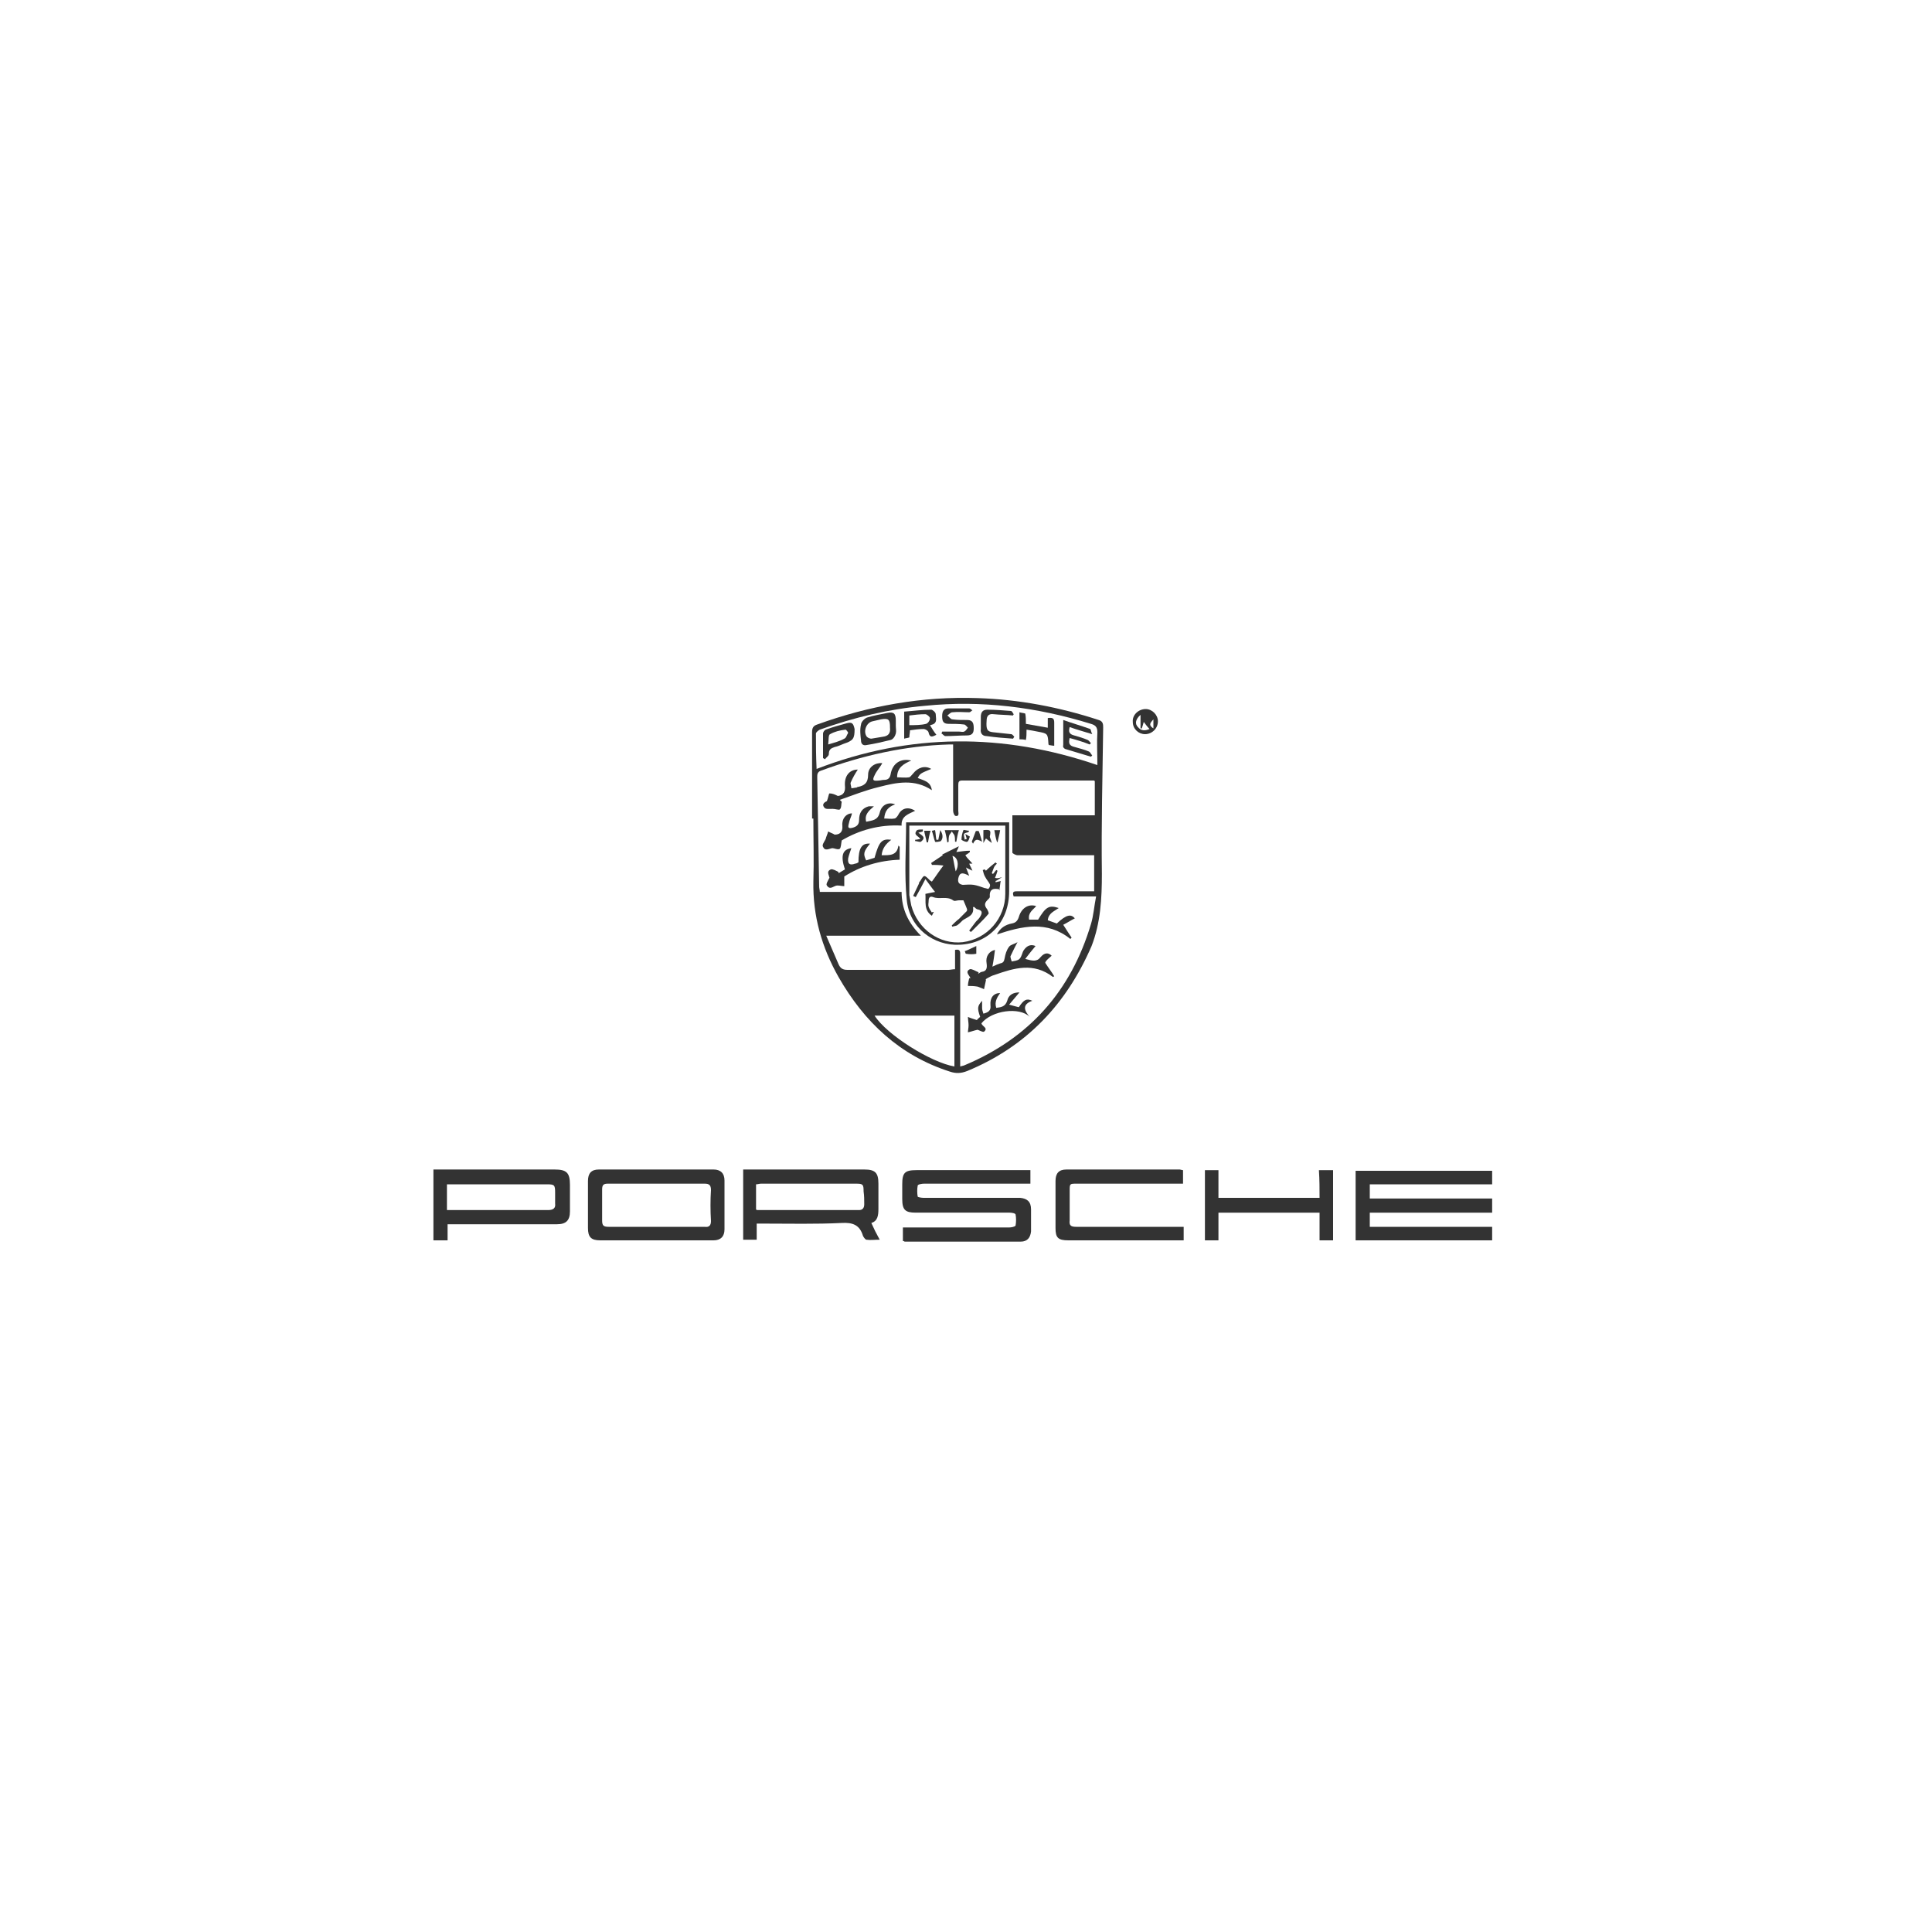 <?xml version="1.0" encoding="utf-8"?>
<!-- Generator: Adobe Illustrator 22.1.0, SVG Export Plug-In . SVG Version: 6.00 Build 0)  -->
<svg version="1.1" id="Ebene_1" xmlns="http://www.w3.org/2000/svg" xmlns:xlink="http://www.w3.org/1999/xlink" x="0px" y="0px"
	 viewBox="0 0 300 300" style="enable-background:new 0 0 300 300;" xml:space="preserve">
<style type="text/css">
	.st0{fill:#333333;}
</style>
<path class="st0" d="M177.8,114c1.1,0,2-0.9,2-2c0-1-0.9-1.9-1.9-1.9c-1.1,0-2.1,0.9-2,2C175.9,113.2,176.8,114,177.8,114z
	 M179.1,111.7c0,0.3,0,0.8,0,1.4C178.1,112.5,178.9,112,179.1,111.7z M177.1,111c0,0.7,0,1.4,0,2.1c0.1,0,0.2,0,0.2,0
	c0.1-0.3,0.2-0.6,0.3-1c0.3,0.4,0.6,0.8,0.9,1.1c-0.7,0.3-1.3,0.3-1.8-0.3C176.2,112.4,176.3,111.7,177.1,111z"/>
<path class="st0" d="M86.1,181.6c-6,0-11.9,0-17.9,0c-0.3,0-0.6,0-0.9,0c0,3.7,0,7.3,0,11c0.7,0,1.4,0,2.2,0c0-0.9,0-1.6,0-2.5
	c0.4,0,0.8,0,1.1,0c5.3,0,10.6,0,15.9,0c1.4,0,2-0.6,2-2c0-1.4,0-2.8,0-4.1C88.5,182.1,88,181.6,86.1,181.6z M85.1,187.9
	c-3.4,0-6.8,0-10.3,0c-1.7,0-3.5,0-5.4,0c0-1.4,0-2.7,0-4c0.3,0,0.6,0,0.9,0c4.9,0,9.7,0,14.6,0c1.2,0,1.3,0.1,1.3,1.3
	c0,0.6,0,1.2,0,1.7C86.3,187.6,85.9,187.9,85.1,187.9z"/>
<path class="st0" d="M110.8,181.6c-5.9,0-11.8,0-17.8,0c-1.2,0-1.7,0.6-1.7,1.8c0,2.4,0,4.9,0,7.3c0,1.4,0.5,1.9,1.9,1.9
	c2.9,0,5.8,0,8.7,0c3,0,5.9,0,8.9,0c1.1,0,1.7-0.6,1.7-1.7c0-2.5,0-5.1,0-7.6C112.5,182.2,111.9,181.6,110.8,181.6z M110.4,189.6
	c0,0.7-0.3,1-1,0.9c-2.5,0-5,0-7.5,0c-2.5,0-4.9,0-7.4,0c-0.8,0-1-0.2-1-1c0-1.6,0-3.2,0-4.8c0-0.7,0.2-0.9,0.9-0.9c5,0,10,0,15,0
	c0.7,0,1,0.2,1,1C110.3,186.3,110.3,188,110.4,189.6z"/>
<path class="st0" d="M136.4,187.7c0-1.3,0-2.6,0-3.9c0-1.7-0.5-2.2-2.2-2.2c-6,0-12,0-17.9,0c-0.3,0-0.6,0-0.9,0c0,3.7,0,7.3,0,10.9
	c0.7,0,1.4,0,2.1,0c0-0.8,0-1.6,0-2.5c0.4,0,0.7,0,1.1,0c4,0,8.1,0.1,12.1-0.1c1.7-0.1,2.8,0.3,3.3,2c0.1,0.2,0.3,0.5,0.5,0.6
	c0.7,0.1,1.3,0,2.1,0c-0.5-0.9-0.9-1.7-1.3-2.6C136.3,189.6,136.4,188.7,136.4,187.7z M134.2,187c0,0.6-0.3,0.9-0.8,0.9
	c-5.3,0-10.5,0-15.8,0c0,0-0.1,0-0.2-0.1c0-1.3,0-2.6,0-3.9c0.3,0,0.5-0.1,0.8-0.1c4.9,0,9.8,0,14.7,0c1.1,0,1.2,0.1,1.2,1.2
	C134.2,185.7,134.2,186.3,134.2,187z"/>
<path class="st0" d="M158.4,186c-0.8,0-1.6,0-2.4,0c-4.2,0-8.4,0-12.6,0c-0.3,0-0.9-0.1-0.9-0.2c-0.1-0.5-0.1-1.2,0-1.7
	c0-0.2,0.7-0.3,1-0.3c5.2,0,10.4,0,15.6,0c0.3,0,0.6,0,0.9,0c0-0.8,0-1.4,0-2.1c-0.3,0-0.6,0-0.9,0c-1.4,0-2.9,0-4.3,0
	c-4.2,0-8.3,0-12.5,0c-1.8,0-2.2,0.4-2.2,2.2c0,0.8,0,1.6,0,2.3c0,1.7,0.5,2.1,2.1,2.1c4.9,0,9.7,0,14.6,0c0.3,0,0.9,0.1,0.9,0.3
	c0.1,0.5,0.1,1.1,0,1.7c-0.1,0.2-0.7,0.3-1,0.3c-5.2,0-10.4,0-15.5,0c-0.3,0-0.7,0-1,0c0,0.8,0,1.4,0,2.1c0.2,0,0.2,0.1,0.3,0.1
	c6,0,12,0,18,0c1,0,1.5-0.6,1.6-1.6c0-1.1,0-2.2,0-3.4C160.1,186.6,159.5,186.1,158.4,186z"/>
<path class="st0" d="M171.1,135.7c-0.1-7.6,0.1-15.1,0.2-22.7c0-0.5,0-1-0.7-1.2c-6.1-2-12.4-3.2-18.8-3.4
	c-8.6-0.3-16.9,1.2-24.9,4.1c-0.6,0.2-0.8,0.5-0.8,1.2c0,4.5,0,8.9,0,13.4c0.1,0,0.1,0,0.2,0c0,3.3,0.1,6.6,0,9.8
	c-0.1,5.3,1.3,10.2,3.9,14.8c4,7,9.5,12.2,17.3,14.7c0.9,0.3,1.7,0.3,2.7-0.1c9.2-3.8,15.4-10.4,19.3-19.4
	C170.9,143.3,171.1,139.5,171.1,135.7z M126.7,113.9c0-0.2,0.4-0.5,0.6-0.6c5.3-1.9,10.7-3.2,16.3-3.7c8.8-0.9,17.4,0.2,25.8,2.8
	c0.7,0.2,1,0.5,1,1.3c-0.1,1.6,0,3.3,0,5.1c-14.6-5-29.1-5-43.6,0.6C126.7,117.3,126.7,115.6,126.7,113.9z M148.2,165.6
	c-3.6-0.6-10.5-4.9-12.4-7.9c4.2,0,8.3,0,12.4,0C148.2,160.4,148.2,163,148.2,165.6z M149.8,165.4c-0.2,0.1-0.4,0.1-0.7,0.2
	c0-0.4,0-0.7,0-1.1c0-5.4,0-10.8,0-16.1c0-0.5,0.1-1.1-0.8-0.9c0,1,0,2,0,3c-0.4,0-0.7,0.1-1,0.1c-5.2,0-10.5,0-15.7,0
	c-0.7,0-1.1-0.2-1.4-0.9c-0.6-1.4-1.2-2.8-1.9-4.4c5,0,9.7,0,14.7,0c-2-2-3-4.2-3-6.8c-4.2,0-8.4,0-12.7,0c0-0.3-0.1-0.6-0.1-0.8
	c-0.1-5.7-0.2-11.3-0.3-17c0-0.4,0-0.8,0.5-1c6.5-2.4,13.1-3.9,20-4.1c0.2,0,0.3,0,0.6,0c0,0.3,0,0.6,0,0.9c0,3.1,0,6.3,0,9.4
	c0,0.3,0.2,0.8,0.4,0.8c0.6,0.1,0.4-0.5,0.4-0.8c0-1.3,0-2.6,0-4c0-0.5,0.1-0.7,0.6-0.7c6.8,0,13.6,0,20.4,0c0.1,0,0.1,0,0.2,0.1
	c0,1.7,0,3.5,0,5.3c-4.3,0-8.5,0-12.8,0c0,2,0,3.9,0,5.8c0,0.1,0.5,0.4,0.8,0.4c3,0,6,0,9,0c0.9,0,1.9,0,2.9,0c0,1.8,0,3.6,0,5.6
	c-0.3,0-0.6,0-0.9,0c-3.7,0-7.4,0-11,0c-0.5,0-0.9,0-0.6,0.8c4.2,0,8.3,0,12.8,0c-0.3,1.5-0.4,3-0.8,4.3
	C166.3,153.9,159.8,161.2,149.8,165.4z"/>
<path class="st0" d="M165.4,116.3c1.3,0.4,2.7,0.8,4,1.2c0.1-0.1,0.1-0.1,0.2-0.2c-0.2-0.2-0.3-0.5-0.5-0.6
	c-0.7-0.3-1.5-0.5-2.2-0.7c-0.9-0.2-1-0.6-0.8-1.4c1.1,0.3,2.1,0.6,3.1,1c0.1-0.1,0.1-0.1,0.2-0.2c-0.2-0.2-0.3-0.4-0.5-0.5
	c-0.7-0.3-1.4-0.5-2.1-0.7c-0.8-0.2-0.9-0.6-0.7-1.3c1.1,0.4,2.2,0.7,3.5,1.1c-0.2-0.4-0.2-0.7-0.3-0.8c-1.4-0.5-2.8-0.9-4.2-1.4
	c0,1.4,0,2.7,0,3.9C165,116,165.2,116.2,165.4,116.3z"/>
<path class="st0" d="M159.4,113.3c0.7,0.1,1.2,0.2,1.7,0.3c1.6,0.3,1.6,0.3,1.7,1.9c0,0.1,0,0.1,0.1,0.2c0.2,0,0.5,0.1,0.8,0.1
	c0-1.3,0-2.4,0-3.6c0-0.7-0.3-0.8-1-0.7c0,0.5,0,1,0,1.5c-1.2-0.2-2.3-0.4-3.4-0.6c0-0.6,0-1.1-0.1-1.6c-0.3-0.1-0.6-0.1-0.9-0.2
	c0,1.4,0,2.8,0,4.2c0.3,0,0.6,0,1,0.1C159.4,114.4,159.4,113.9,159.4,113.3z"/>
<path class="st0" d="M153.2,114.3c1.4,0.2,2.7,0.3,4.1,0.4c0.1-0.1,0.1-0.2,0.2-0.3c-0.2-0.2-0.3-0.4-0.5-0.4
	c-0.9-0.1-1.9-0.2-2.8-0.3c-0.9-0.1-1.1-0.4-1-1.8c0-0.8,0.4-1.1,1.1-1c1,0.1,2,0.1,3,0.2c0-0.1,0.1-0.1,0.1-0.2
	c-0.1-0.2-0.3-0.5-0.4-0.5c-1.2-0.1-2.5-0.2-3.7-0.2c-0.7,0-1,0.4-1,1.1c0,0.6,0,1.3,0,1.9C152.2,113.8,152.5,114.3,153.2,114.3z"/>
<path class="st0" d="M131.5,112.3c-1.1,0.3-2.2,0.6-3.3,1c-0.2,0.1-0.4,0.4-0.4,0.6c0,1.3,0,2.5,0,3.8c0.1,0.1,0.2,0.1,0.3,0.2
	c0.2-0.3,0.6-0.5,0.6-0.8c0-0.7,0.3-0.9,0.9-1.1c0.5-0.1,0.9-0.3,1.4-0.5c1.5-0.5,1.7-0.8,1.7-2.3
	C132.5,112.3,132.3,112.1,131.5,112.3z M131.1,114.7c-0.7,0.4-1.5,0.6-2.5,0.9c0.1-0.7,0-1.5,0.3-1.6c0.7-0.4,1.5-0.6,2.4-0.7
	c0.1,0,0.4,0.4,0.4,0.5C131.5,114.1,131.4,114.6,131.1,114.7z"/>
<path class="st0" d="M139.1,112.7c0-0.3,0-0.5,0-0.8c0-1.1-0.3-1.4-1.3-1.2c-1,0.2-2.1,0.4-3.1,0.7c-0.4,0.1-1,0.7-1,1.1
	c-0.2,0.8-0.1,1.6,0,2.5c0,0.5,0.3,0.8,0.8,0.7c1.3-0.2,2.6-0.5,3.8-0.8c0.4-0.1,0.7-0.6,0.8-1C139.2,113.5,139.1,113.1,139.1,112.7
	C139.1,112.7,139.1,112.7,139.1,112.7z M137.1,114.4c-0.6,0.1-1.2,0.2-1.8,0.3c-0.2,0-0.5-0.1-0.7-0.3c-0.6-0.8-0.1-2.2,0.9-2.4
	c0.4-0.1,0.9-0.2,1.3-0.3c1.2-0.2,1.4,0,1.4,1.3C138.3,113.9,137.9,114.3,137.1,114.4z"/>
<path class="st0" d="M144.8,112.5c0.8-0.3,0.5-1,0.5-1.6c0-0.3-0.5-0.7-0.7-0.7c-1.4,0-2.8,0.2-4.2,0.3c0,1.5,0,2.9,0,4.2
	c0.3-0.1,0.6-0.1,0.8-0.2c0-0.4,0.1-0.7,0.1-1.1c0.7-0.1,1.4-0.2,2.1-0.2c0.3,0,0.8,0.3,0.8,0.6c0.2,0.8,0.6,0.6,1.2,0.3
	c-0.4-0.5-0.7-1-1-1.5C144.6,112.6,144.7,112.5,144.8,112.5z M143.8,112.4c-0.8,0.2-1.7,0.2-2.6,0.2c0-0.5,0-1,0-1.5
	c0.8-0.1,1.6-0.2,2.5-0.2c0.2,0,0.7,0.4,0.7,0.6C144.4,111.9,144.1,112.3,143.8,112.4z"/>
<path class="st0" d="M151.2,113.1c0-0.7-0.1-1.3-1-1.3c-0.8,0-1.6,0-2.3-0.1c-0.3,0-0.5-0.4-0.8-0.6c0.3-0.2,0.5-0.5,0.8-0.5
	c0.9-0.1,1.7,0,2.6,0c0.2,0,0.3-0.2,0.5-0.3c-0.2-0.1-0.3-0.3-0.5-0.3c-1.1,0-2.1,0-3.2,0c-0.8,0-1,0.5-1,1.2c0,0.7,0.1,1.2,1,1.2
	c0.8,0,1.6,0,2.4,0.1c0.2,0,0.4,0.3,0.6,0.5c-0.2,0.2-0.3,0.5-0.6,0.6c-0.2,0.1-0.5,0-0.8,0c-0.9,0-1.7,0-2.6,0
	c0,0.1-0.1,0.2-0.1,0.3c0.2,0.1,0.4,0.4,0.6,0.4c1.1,0,2.2-0.1,3.3-0.1C151,114.2,151.2,113.8,151.2,113.1z"/>
<path class="st0" d="M129.3,125.6c0.4,0,0.9,0.2,1.1,0.1c0.3-0.3,0.2-0.8,0.3-1.2c-0.1-0.1-0.2-0.2-0.3-0.3c2-0.7,4-1.5,6.1-2
	c2.7-0.7,5.5-1.3,8.2,0.5c-0.2-1.4-1.3-1.5-2.2-1.9c0.4-0.7,0.4-0.7,2.1-1.4c-1-0.6-2.1-0.2-2.8,0.7c-0.2,0.2-0.4,0.5-0.6,0.6
	c-0.6,0.1-1.3,0-1.9,0c0-1.5,1-2.1,2.2-2.6c-1.6-0.4-2.9,0.4-3.2,2.1c-0.1,0.6-0.4,0.9-1,0.9c-0.3,0-0.6,0.1-0.8,0.1
	c-0.9,0.1-1.1,0-0.7-0.8c0.3-0.7,0.9-1.3,1.2-1.9c-1.1-0.1-2.2,0.6-2.2,1.8c0,1.3-0.6,1.7-1.6,1.9c-0.1,0-0.2,0.1-0.2,0.1
	c-0.3,0-0.5,0.1-0.8,0.1c0-0.3-0.2-0.7-0.1-0.9c0.3-0.7,0.7-1.4,1.1-2c-1.3,0-2.1,1-2,2.5c0.1,0.9-0.2,1.5-1.1,1.6
	c-0.4-0.2-0.8-0.4-1.3-0.4c-0.1,0-0.2,0.7-0.4,1.2c-0.2,0.1-0.9,0.4-0.4,1C128.2,125.7,128.8,125.6,129.3,125.6z"/>
<path class="st0" d="M136.9,132.8c0.1-1.1,0.7-1.8,1.5-2.4c-1.5-0.2-1.9,0.3-2.6,2.8c-0.4,0.1-0.9,0.3-1.3,0.4
	c-0.5-1-0.4-1.4,0.6-2.6c-1.3-0.1-1.8,0.7-1.8,2.9c-0.2,0.1-0.3,0.2-0.5,0.2c-0.8,0.3-1.2,0.1-1.1-0.8c0.1-0.5,0.3-1,0.5-1.6
	c-1.4,0.2-1.7,1.2-1,3.3c-0.3,0.2-0.7,0.4-1,0.6c0-0.1,0-0.2,0-0.2c-0.4-0.2-0.9-0.5-1.2-0.4c-0.7,0.3-0.3,0.8-0.2,1.3
	c-0.2,0.4-0.6,1-0.4,1.2c0.5,0.8,1.1,0,1.6,0c0.4,0,0.8,0.1,1.1,0.1c0-0.4,0-0.9,0-1.5c2.5-1.6,5.5-2.5,8.6-2.6c0-0.7,0-1.4,0-2
	c-0.1-0.1-0.1-0.1-0.2-0.2C139.3,132.9,138.1,132.8,136.9,132.8z"/>
<path class="st0" d="M139.5,126.5c-0.1,0.2-0.4,0.6-0.6,0.6c-0.5,0.1-1,0-1.6,0c0.1-1.2,0.6-1.8,1.7-2.2c-1-0.4-2.1,0-2.4,1.3
	c-0.3,1.2-1.2,1.2-2.1,1.4c-0.3-1.1,0.4-1.7,1.2-2.4c-0.4,0-0.6,0-0.8,0c-1.1,0.3-1.5,1.1-1.5,2.1c0,0.7-0.3,1-0.9,1.2
	c-0.7,0.2-0.9,0.1-0.7-0.6c0.1-0.6,0.4-1.1,0.5-1.6c-0.9,0-1.6,0.8-1.5,1.9c0.1,1.1-0.5,1.4-1.2,1.4c-0.3-0.2-0.7-0.3-1-0.5
	c-0.1,0.4-0.3,0.8-0.4,1.2c-0.2,0.4-0.6,0.9-0.4,1.2c0.3,0.7,0.9,0.3,1.4,0.2c0.4,0,0.9,0.3,1.2,0.1c0.2-0.2,0.2-0.8,0.3-1.3
	c2.7-1.6,5.9-2.5,9.3-2.3c-0.1-1.5,1.1-1.8,2.1-2.3C141,125.2,140,125.5,139.5,126.5z"/>
<path class="st0" d="M156.7,138.4c0-3.3,0-6.6,0-9.8c0-0.3,0-0.6,0-0.9c-5.3,0-10.6,0-16,0c0,4.1-0.3,8.1,0.1,12
	c0.4,4.4,4.2,7.2,8.2,7C153.6,146.5,156.7,143.1,156.7,138.4z M149.5,146.3c-3.6,0.4-7-2-8-5.7c-0.1-0.5-0.2-1.1-0.3-1.6
	c0-3.4,0-6.8,0-10.3c0-0.2,0-0.3,0-0.5c5,0,9.9,0,14.9,0c0,0.3,0,0.6,0,0.9c0,3.2,0,6.4,0,9.7C156.1,142.6,153.3,145.8,149.5,146.3z
	"/>
<path class="st0" d="M154.9,130.8c0.1-0.6,0.3-1.2,0.4-1.9c-0.3,0-0.7,0-0.9,0c0.1,0.6,0.2,1.2,0.4,1.8
	C154.8,130.7,154.9,130.8,154.9,130.8z"/>
<path class="st0" d="M154,130.9c-0.1-0.5-0.3-0.8-0.3-1c0.2-1,0.1-1.1-1-1c0,0.6,0,1.2,0,2c0.2-0.4,0.3-0.5,0.4-0.7
	C153.5,130.5,153.7,130.7,154,130.9z"/>
<path class="st0" d="M152.5,130.7c-0.2-0.6-0.3-1.1-0.5-1.6c0-0.1-0.5-0.1-0.5,0c-0.2,0.5-0.4,1.1-0.6,1.6c0.1,0.1,0.1,0.2,0.2,0.3
	C151.5,130.1,151.9,130.4,152.5,130.7z"/>
<path class="st0" d="M150.2,130.7c0.2-0.1,0.3-0.5,0.4-0.8c0,0-0.4-0.2-0.7-0.4c0.1,0.4,0.2,0.6,0.2,0.8c-0.1,0-0.2,0-0.3,0.1
	c0-0.3-0.2-0.6-0.1-0.9c0.1-0.2,0.5-0.2,0.7-0.3c0-0.1,0.1-0.2,0.1-0.2c-0.3,0-0.9-0.2-0.9-0.1c-0.2,0.5-0.3,1-0.3,1.5
	C149.4,130.5,150,130.8,150.2,130.7z"/>
<path class="st0" d="M147.3,130.7c0-0.3,0-0.7,0.1-1c0.1-0.2,0.3-0.4,0.4-0.6c0.1,0.2,0.3,0.4,0.4,0.6c0.1,0.3,0.1,0.7,0.1,1
	c0.1,0,0.1,0,0.2,0c0.1-0.6,0.2-1.2,0.4-1.8c-0.7,0-1.5,0-2.2,0c0.2,0.7,0.3,1.3,0.4,1.9C147.2,130.8,147.2,130.8,147.3,130.7z"/>
<path class="st0" d="M146.1,130.6c0.4-0.5,0.3-1.1-0.1-1.7c-0.1,0.5-0.2,1-0.3,1.5c-0.1,0-0.2,0-0.3,0c-0.1-0.5-0.1-1-0.2-1.5
	c-0.2,0-0.3,0.1-0.5,0.1c0.2,0.6,0.3,1.2,0.5,1.7C145.2,130.8,145.9,130.7,146.1,130.6z"/>
<path class="st0" d="M144.1,130.8c0.1-0.6,0.2-1.2,0.4-1.8c-0.3,0-0.6,0-1,0c0.1,0.6,0.3,1.2,0.4,1.8
	C144,130.8,144.1,130.8,144.1,130.8z"/>
<path class="st0" d="M142.9,130.3c-0.3,0-0.5,0.1-0.8,0.1c0,0.1,0,0.2,0,0.2c0.3,0,0.7,0.2,0.9,0.1c0.9-0.7,0.1-1-0.4-1.4
	c0.3-0.1,0.5-0.1,0.7-0.2c0-0.1,0-0.2,0-0.3c-0.3,0-0.7,0-0.9,0.1C141.7,129.7,142.7,129.8,142.9,130.3z"/>
<path class="st0" d="M154.5,136.3c0.2-0.4,0.3-0.8,0.4-1.1c-0.1,0-0.1-0.1-0.2-0.1c-0.2,0.2-0.3,0.4-0.5,0.6c-0.1,0-0.1-0.1-0.2-0.1
	c0.1-0.3,0.2-0.5,0.3-0.8c0.1-0.3,0.3-0.5,0.5-0.7c-0.1-0.1-0.2-0.1-0.2-0.2c-0.5,0.4-1,0.8-1.5,1.3c0,0-0.1-0.1-0.2-0.2
	c-0.1,0-0.2,0.1-0.3,0.1c0.1,0.4,0.2,0.8,0.4,1.1c0.2,0.4,0.5,0.7,0.7,1.1c0.1,0.2,0,0.5-0.2,0.7c0,0.1-0.4-0.1-0.6-0.1
	c-0.6-0.2-1.1-0.4-1.7-0.5c-0.6-0.1-1.2,0-1.7,0c-0.6-0.1-0.8-0.4-0.7-1c0.2-0.9,0.6-1,1.7-0.4c-0.2-0.5-0.3-0.8-0.5-1.3
	c0.3,0.2,0.6,0.3,1,0.5c-0.2-0.5-0.4-0.8-0.5-1.1c0.2,0,0.3,0,0.5,0c-0.4-0.5-0.8-0.8-1.1-1.3c0.3-0.2,0.5-0.3,0.7-0.5
	c0-0.1,0-0.1,0-0.2c-0.7,0-1.3,0.1-2.1,0.2c0.2-0.4,0.3-0.6,0.4-0.9c-1,0.5-1.8,0.9-2.6,1.3c0,0,0.1,0.1,0.1,0.1
	c-0.6,0.4-1.2,0.8-1.8,1.2c0,0.1,0.1,0.2,0.1,0.3c0.5,0,1,0,1.8,0.1c-0.7,0.9-1.2,1.7-1.8,2.5c-0.1-0.1-0.2-0.1-0.3-0.2
	c-0.9-0.9-0.9-0.9-1.5,0.1c-0.1,0.1-0.2,0.2-0.2,0.4c-0.3,0.6-0.6,1.3-0.9,1.9c0.1,0.1,0.2,0.1,0.4,0.2c0.5-0.9,1-1.8,1.5-2.8
	c0.6,0.8,1,1.4,1.5,2c-0.5,0.1-1,0.2-1.5,0.3c0.1,1.2-0.3,2.5,1,3.4c0.1-0.2,0.2-0.4,0.3-0.6c-0.1,0-0.2,0-0.3,0.1
	c-0.2-0.3-0.4-0.6-0.5-0.9c-0.1-0.3,0-0.6,0-0.9c0-0.5,0.2-0.8,0.7-0.6c1,0.4,2.1-0.2,3.1,0.5c0.2,0.2,0.6,0,0.9,0
	c0.3,0,0.6,0,0.7,0c0.2,0.5,0.4,0.9,0.5,1.2c0.1,0.2,0.1,0.4,0,0.5c-0.4,0.4-0.8,0.8-1.2,1.2c-0.4,0.3-0.8,0.7-1.1,1
	c0,0.1,0.1,0.2,0.1,0.2c0.2-0.1,0.5-0.1,0.7-0.2c0.3-0.2,0.6-0.5,0.9-0.8c0.7-0.5,1.8-0.7,1.6-2c0,0,0.1-0.1,0.1-0.1
	c0.2,0.1,0.4,0.4,0.6,0.4c0.9,0.2,0.7,0.7,0.3,1.3c-0.2,0.3-0.5,0.5-0.7,0.8c-0.3,0.4-0.6,0.8-0.9,1.2c0.1,0.1,0.2,0.2,0.3,0.2
	c0.2-0.2,0.4-0.4,0.6-0.6c0.2-0.2,0.4-0.4,0.6-0.6c0.5-0.5,1-1,1.5-1.6c0.1-0.1-0.1-0.5-0.2-0.7c-0.4-0.5-0.5-0.9,0-1.4
	c0.2-0.2,0.4-0.4,0.4-0.5c-0.1-1.3,0.6-1.4,1.5-1.2c0,0,0,0,0,0.1c0.1,0,0.1-0.1,0.1-0.1c0,0,0,0,0,0c0,0,0,0-0.1,0
	c0.1-0.5,0.1-0.9,0.2-1.3c-0.3,0.1-0.5,0.1-0.8,0.2c0-0.1,0-0.1,0-0.2c0.3-0.1,0.5-0.3,1-0.6C155,136.4,154.7,136.4,154.5,136.3z
	 M148.4,135.3c-0.2-0.8-0.3-1.6-0.5-2.4C148.7,133.1,149,134.3,148.4,135.3z"/>
<path class="st0" d="M151.6,148.1c0,0,0-0.6,0-1.2c-0.7,0.3-1.2,0.6-1.8,0.8c0.1,0.1,0.1,0.4,0.2,0.4
	C150.6,148.2,151.1,148.2,151.6,148.1z"/>
<path class="st0" d="M160.3,155.4c-0.9-0.4-1.3-0.2-2.1,1c-0.4-0.1-0.8-0.2-1.5-0.4c0.6-0.7,1.1-1.3,1.6-1.9c-1,0-1.7,0.4-1.9,1.3
	c-0.3,0.9-0.9,1-1.7,1.1c-0.3-0.9,0.1-1.6,0.6-2.3c-1,0-1.6,0.7-1.5,1.9c0.1,0.8-0.3,1.1-1.1,1.3c-0.1-0.3-0.2-0.6-0.2-0.9
	c0-0.3,0-0.6,0-1.1c-0.7,0.8-0.8,1.1-0.3,2.5c-0.2,0.2-0.5,0.4-0.5,0.5c-0.6-0.2-1-0.3-1.4-0.5c0,0.4,0.1,0.9,0.1,1.3
	c0,0.4-0.1,0.8-0.1,1.1c0.5-0.1,1-0.3,1.5-0.4c0.3,0.1,0.8,0.4,1,0.3c0.7-0.6-0.3-0.8-0.4-1.3c1.6-2,5.9-2.6,7.5-1
	C159.1,157,158.6,156,160.3,155.4z"/>
<path class="st0" d="M163.3,148.4c-0.5-0.5-1.1-0.5-1.7,0.2c-0.6,0.8-1.3,0.6-2.4,0.3c0.6-0.8,1.1-1.4,1.6-2
	c-0.7-0.3-1.3-0.1-1.8,0.6c-0.3,0.4-0.3,1-0.7,1.4c-0.3,0.3-0.8,0.3-1.2,0.4c-0.1-0.3-0.2-0.6-0.2-0.8c0.3-0.6,0.6-1.3,1.1-2.2
	c-0.5,0.3-1.1,0.4-1.3,0.7c-0.4,0.5-0.6,1.2-0.7,1.8c-0.1,0.5-0.2,0.7-0.7,0.8c-0.3,0.1-0.6,0.2-1.2,0.5c0.2-1,0.3-1.9,0.4-2.6
	c-0.9,0.2-1.5,1-1.3,2.1c0.1,0.7,0,1.2-0.7,1.3c-0.2,0-0.4,0.2-0.6,0.3c0-0.1,0-0.2,0.1-0.2c-0.5-0.2-1.1-0.6-1.4-0.5
	c-0.8,0.4-0.1,0.9,0.1,1.4c-0.1,0-0.2,0-0.2,0c-0.1,0.4-0.2,0.8-0.2,1.2c0.5,0,0.9,0,1.5,0.1c0.2,0.1,0.6,0.2,1,0.4
	c0.1-0.5,0.2-0.9,0.3-1.4c-0.1-0.2,0.1-0.2,0.2-0.3c0.4-0.2,0.7-0.4,1.1-0.5c3.1-1.1,6.1-2,9.1,0.3c0.1,0,0.1-0.1,0.2-0.1
	c-0.4-0.7-0.9-1.3-1.4-2.1C162.4,149.1,162.9,148.8,163.3,148.4z"/>
<path class="st0" d="M164.1,143.4c-0.5-0.2-0.9-0.3-1.4-0.5c0.1-1.1,1-1.4,1.7-1.9c-1.5-0.5-2-0.2-3.2,1.8c-0.5,0-0.9,0-1.4,0
	c-0.2-1.1,0.6-1.5,1.1-2.1c-1.2-0.4-2.3,0.3-2.7,1.7c-0.2,0.6-0.5,0.9-1.1,1c-1,0.2-1.8,0.7-2.3,1.7c3.9-1.3,7.8-2.2,11.4,0.7
	c0.1-0.1,0.1-0.1,0.2-0.2c-0.4-0.6-0.8-1.2-1.3-2c0.6-0.3,1.2-0.7,1.8-1C166.3,141.9,165.6,142,164.1,143.4z"/>
<path class="st0" d="M182.9,190.5c-5.3,0-10.5,0-15.8,0c-0.8,0-1.1-0.2-1-1c0-1.5,0-3.1,0-4.6c0-1.1,0-1.1,1.1-1.1
	c5.2,0,10.4,0,15.6,0c0.3,0,0.6,0,0.9,0c0-0.8,0-1.4,0-2.1c-0.2,0-0.4-0.1-0.5-0.1c-5.9,0-11.7,0-17.6,0c-1.2,0-1.7,0.6-1.7,1.8
	c0,2.4,0,4.9,0,7.3c0,1.5,0.4,1.9,2,1.9c5.7,0,11.3,0,17,0c0.3,0,0.6,0,0.9,0c0-0.7,0-1.4,0-2.1
	C183.5,190.5,183.2,190.5,182.9,190.5z"/>
<path class="st0" d="M204.9,186c-5.3,0-10.4,0-15.7,0c0-1.5,0-2.9,0-4.3c-0.8,0-1.4,0-2.1,0c0,3.7,0,7.3,0,10.9c0.7,0,1.4,0,2.1,0
	c0-1.5,0-2.8,0-4.3c5.3,0,10.5,0,15.7,0c0,1.4,0,2.8,0,4.3c0.8,0,1.4,0,2.1,0c0-3.7,0-7.3,0-10.9c-0.7,0-1.4,0-2.2,0
	C204.9,183.2,204.9,184.6,204.9,186z"/>
<path class="st0" d="M210.5,192.6c7.1,0,14.1,0,21.2,0c0-0.7,0-1.4,0-2.1c-6.4,0-12.6,0-19,0c0-0.8,0-1.5,0-2.2c6.3,0,12.6,0,19,0
	c0-0.8,0-1.4,0-2.2c-6.4,0-12.7,0-19,0c0-0.8,0-1.5,0-2.2c6.4,0,12.7,0,19,0c0-0.8,0-1.4,0-2.1c-7.1,0-14.2,0-21.2,0
	C210.5,185.4,210.5,189,210.5,192.6z"/>
</svg>
